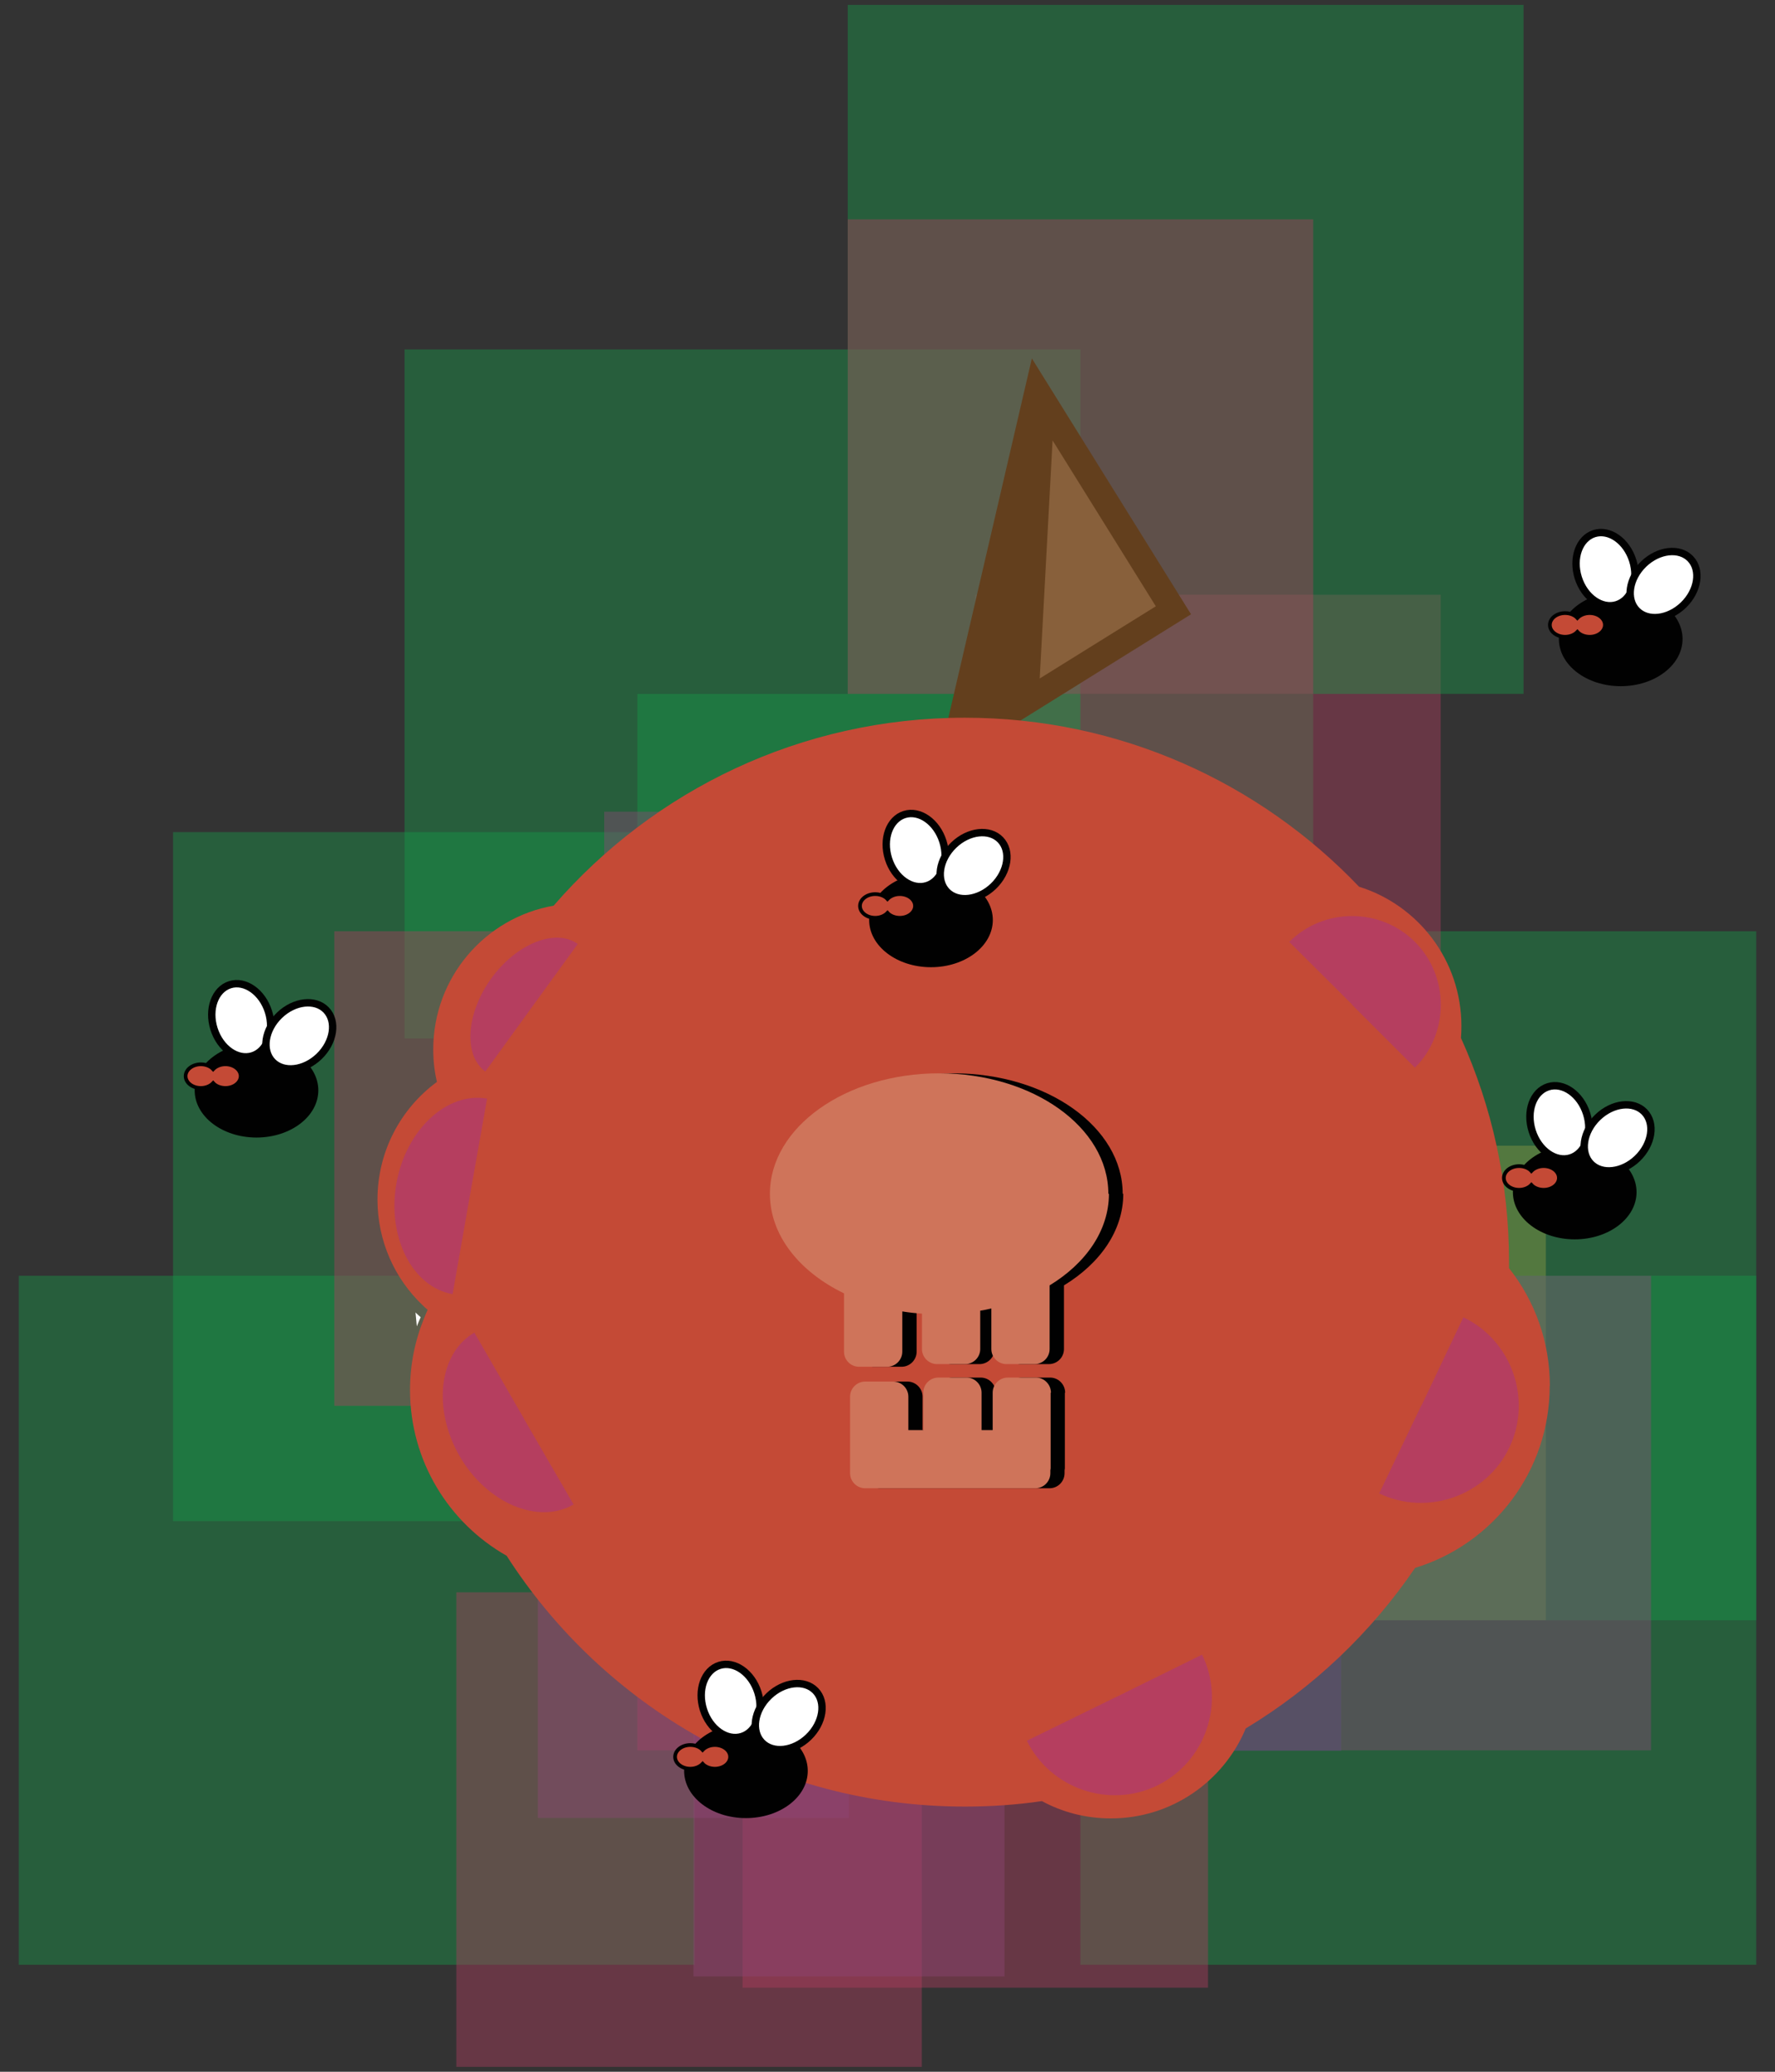<?xml version="1.0" encoding="UTF-8"?><svg id="Layer_1" xmlns="http://www.w3.org/2000/svg" width="120" height="140" viewBox="0 0 120 140"><rect x="0" y="0" width="120" height="140" fill="#333333" stroke="none"/><defs><style>.cls-1{stroke-width:.5px;}.cls-1,.cls-2{stroke:#010101;stroke-miterlimit:10;}.cls-1,.cls-3{fill:#fff;}.cls-4{fill:#159f49;}.cls-4,.cls-5,.cls-6,.cls-7,.cls-8{opacity:.4;}.cls-4,.cls-5,.cls-6,.cls-7,.cls-8,.cls-9,.cls-10,.cls-11,.cls-12,.cls-13,.cls-3,.cls-14{stroke-width:0px;}.cls-5{fill:#624d7f;}.cls-6,.cls-13{fill:#b53e5f;}.cls-7{fill:#904679;}.cls-8{fill:#eba03f;}.cls-2{stroke-width:.25px;}.cls-2,.cls-12{fill:#c44a36;}.cls-9{fill:#633f1d;}.cls-10{fill:#88603b;}.cls-11{fill:#cf745a;}.cls-14{fill:#010101;}</style></defs><rect class="cls-4" x="1.27" y="86.21" width="45.69" height="46.56"/><rect class="cls-8" x="73.04" y="77.42" width="31.47" height="32.07"/><rect class="cls-4" x="43.09" y="46.89" width="45.69" height="46.56"/><rect class="cls-6" x="43.09" y="86.21" width="31.47" height="32.07"/><rect class="cls-4" x="73.04" y="62.93" width="45.69" height="46.56"/><rect class="cls-4" x="73.04" y="86.21" width="45.69" height="46.56"/><rect class="cls-6" x="65.93" y="40.19" width="31.47" height="32.07"/><rect class="cls-6" x="50.2" y="102.25" width="31.47" height="32.07"/><rect class="cls-4" x="57.31" y=".33" width="45.69" height="46.56"/><rect class="cls-4" x="27.35" y="23.61" width="45.69" height="46.56"/><rect class="cls-4" x="11.7" y="56.23" width="45.69" height="46.56"/><rect class="cls-7" x="80.15" y="86.21" width="31.47" height="32.07"/><rect class="cls-6" x="22.6" y="62.93" width="31.47" height="32.07"/><rect class="cls-6" x="30.85" y="107.6" width="31.47" height="32.07"/><rect class="cls-6" x="57.31" y="14.82" width="31.47" height="32.07"/><rect class="cls-7" x="40.85" y="54.85" width="13.22" height="13.47"/><rect class="cls-7" x="67.95" y="65.53" width="13.22" height="13.47"/><rect class="cls-5" x="69.64" y="96.89" width="21.03" height="21.43"/><rect class="cls-7" x="46.88" y="112.13" width="21.03" height="21.43"/><rect class="cls-7" x="36.36" y="101.42" width="21.03" height="21.43"/><path class="cls-3" d="m28.44,89.01c-.09.2-.18.41-.26.62-.03-.31-.06-.62-.09-.94.11.11.23.22.35.32Z"/><polygon class="cls-9" points="69.76 24.22 80.52 41.51 63.24 52.27 69.76 24.22"/><polygon class="cls-10" points="71.16 29.76 78.14 40.97 70.29 45.85 71.16 29.76"/><path class="cls-12" d="m104.77,93.65c0,5.79-3.83,10.69-9.1,12.3-2.99,4.39-6.89,8.1-11.45,10.85-1.49,3.57-5.01,6.08-9.12,6.08-1.69,0-3.28-.42-4.66-1.17-1.7.25-3.44.37-5.21.37-13.01,0-24.44-6.76-30.98-16.95-3.9-2.21-6.53-6.4-6.53-11.2,0-1.7.33-3.32.93-4.8.08-.21.17-.42.26-.62-.12-.1-.24-.21-.35-.32-1.88-1.79-3.04-4.33-3.04-7.13,0-3.26,1.58-6.16,4.02-7.95-.17-.71-.25-1.44-.25-2.2,0-4.86,3.51-8.9,8.14-9.71,6.74-7.78,16.7-12.7,27.8-12.7,10.48,0,19.94,4.39,26.65,11.42,4.01,1.25,6.92,4.99,6.92,9.42,0,.27-.01.54-.03.8,2.09,4.62,3.25,9.75,3.25,15.15,0,.13,0,.27,0,.41,1.73,2.18,2.76,4.95,2.76,7.95Z"/><path class="cls-13" d="m91.42,67.89l-4.26-4.24s0,0,0,0c2.33-2.33,6.17-2.33,8.5,0s2.33,6.17,0,8.5l-4.25-4.25Z"/><path class="cls-13" d="m96.1,94.98l2.83-5.96s0,0,.01,0c3.26,1.56,4.66,5.53,3.1,8.8-1.56,3.26-5.53,4.66-8.8,3.1l2.85-5.95Z"/><path class="cls-13" d="m75.35,114.73l5.92-2.92s0,0,0,.01c1.59,3.25.23,7.23-3.02,8.83-3.25,1.59-7.23.23-8.83-3.02l5.92-2.9Z"/><path class="cls-13" d="m35.42,95.87l3.36,5.8s0,0-.01,0c-2.39,1.38-5.88-.1-7.71-3.29s-1.39-6.95,1.01-8.33l3.35,5.81Z"/><path class="cls-13" d="m35.93,68.1l-3.12,4.31s0,0,0,0c-1.49-1.09-1.31-3.92.4-6.29s4.36-3.41,5.85-2.33l-3.13,4.31Z"/><path class="cls-13" d="m31.76,80.84l-1.16,6.61s0,0-.01,0c-2.72-.48-4.43-3.86-3.79-7.48s3.41-6.21,6.13-5.73l-1.17,6.6Z"/><ellipse class="cls-14" cx="106.46" cy="80.56" rx="4.18" ry="3.19"/><ellipse class="cls-1" cx="105.43" cy="75.83" rx="1.93" ry="2.52" transform="translate(-17.95 35.29) rotate(-17.53)"/><ellipse class="cls-1" cx="109.35" cy="76.89" rx="2.52" ry="1.93" transform="translate(-22.74 97.38) rotate(-43.93)"/><path class="cls-2" d="m105.39,79.6c0,.44-.46.8-1.03.8-.34,0-.65-.13-.83-.33-.19.2-.49.33-.83.33-.57,0-1.03-.36-1.03-.8s.46-.8,1.03-.8c.34,0,.65.13.83.33.19-.2.49-.33.83-.33.57,0,1.03.36,1.03.8Z"/><ellipse class="cls-14" cx="17.34" cy="73.68" rx="4.18" ry="3.19"/><ellipse class="cls-1" cx="16.31" cy="68.94" rx="1.93" ry="2.52" transform="translate(-20.01 8.12) rotate(-17.53)"/><ellipse class="cls-1" cx="20.23" cy="70" rx="2.52" ry="1.93" transform="translate(-42.9 33.62) rotate(-43.93)"/><path class="cls-2" d="m16.27,72.72c0,.44-.46.8-1.03.8-.34,0-.65-.13-.83-.33-.19.2-.49.33-.83.33-.57,0-1.03-.36-1.03-.8s.46-.8,1.03-.8c.34,0,.65.13.83.33.19-.2.49-.33.83-.33.57,0,1.03.36,1.03.8Z"/><ellipse class="cls-14" cx="109.57" cy="43.18" rx="4.18" ry="3.19"/><ellipse class="cls-1" cx="108.54" cy="38.45" rx="1.93" ry="2.52" transform="translate(-6.54 34.49) rotate(-17.53)"/><ellipse class="cls-1" cx="112.46" cy="39.51" rx="2.52" ry="1.93" transform="translate(4.06 89.07) rotate(-43.93)"/><path class="cls-2" d="m108.5,42.23c0,.44-.46.8-1.03.8-.34,0-.65-.13-.83-.33-.19.2-.49.33-.83.33-.57,0-1.03-.36-1.03-.8s.46-.8,1.03-.8c.34,0,.65.13.83.33.19-.2.49-.33.83-.33.57,0,1.03.36,1.03.8Z"/><ellipse class="cls-14" cx="50.43" cy="119.67" rx="4.18" ry="3.19"/><ellipse class="cls-1" cx="49.4" cy="114.94" rx="1.93" ry="2.52" transform="translate(-32.33 20.22) rotate(-17.53)"/><ellipse class="cls-1" cx="53.32" cy="116" rx="2.52" ry="1.93" transform="translate(-65.56 69.45) rotate(-43.93)"/><path class="cls-2" d="m49.36,118.72c0,.44-.46.8-1.03.8-.34,0-.65-.13-.83-.33-.19.2-.49.33-.83.33-.57,0-1.03-.36-1.03-.8s.46-.8,1.03-.8c.34,0,.65.13.83.33.19-.2.49-.33.83-.33.57,0,1.03.36,1.03.8Z"/><ellipse class="cls-14" cx="62.94" cy="62.17" rx="4.18" ry="3.19"/><ellipse class="cls-1" cx="61.91" cy="57.44" rx="1.93" ry="2.52" transform="translate(-14.43 21.32) rotate(-17.53)"/><ellipse class="cls-1" cx="65.82" cy="58.5" rx="2.52" ry="1.93" transform="translate(-22.17 62.03) rotate(-43.93)"/><path class="cls-2" d="m61.86,61.22c0,.44-.46.8-1.03.8-.34,0-.65-.13-.83-.33-.19.2-.49.33-.83.33-.57,0-1.03-.36-1.03-.8s.46-.8,1.03-.8c.34,0,.65.13.83.33.19-.2.49-.33.83-.33.57,0,1.03.36,1.03.8Z"/><path class="cls-14" d="m75.94,80.67c0,2.48-1.56,4.7-4.01,6.19v4.3c0,.56-.45,1.02-1.02,1.02h-1.9c-.56,0-1.02-.46-1.02-1.02v-2.74c-.25.06-.49.11-.75.15v2.59c0,.56-.46,1.02-1.02,1.02h-1.9c-.56,0-1.02-.46-1.02-1.02v-2.39c-.45-.03-.9-.08-1.33-.15v2.72c0,.56-.46,1.02-1.02,1.02h-1.9c-.56,0-1.02-.45-1.02-1.02v-3.94c-3.02-1.46-5.01-3.93-5.01-6.73,0-4.49,5.12-8.14,11.44-8.14s11.44,3.64,11.44,8.14Z"/><path class="cls-14" d="m71.99,94.12v5.05c0,.06,0,.12-.02.18v.2c0,.56-.45,1.02-1.02,1.02h-11.5c-.56,0-1.02-.46-1.02-1.02v-.02s0-.07,0-.1v-5.05c0-.56.46-1.02,1.02-1.02h1.9c.56,0,1.02.46,1.02,1.02v2.26h1.01v-2.53c0-.56.45-1.02,1.02-1.02h1.9c.56,0,1.02.46,1.02,1.02v2.53h.75v-2.53c0-.56.46-1.02,1.02-1.02h1.9c.56,0,1.02.46,1.02,1.02Z"/><path class="cls-11" d="m74.97,80.67c0,2.48-1.56,4.7-4.01,6.19v4.3c0,.56-.45,1.02-1.02,1.02h-1.9c-.56,0-1.02-.46-1.02-1.02v-2.74c-.25.06-.49.11-.75.15v2.59c0,.56-.46,1.02-1.02,1.02h-1.9c-.56,0-1.02-.46-1.02-1.02v-2.39c-.45-.03-.9-.08-1.33-.15v2.72c0,.56-.46,1.02-1.02,1.02h-1.9c-.56,0-1.02-.45-1.02-1.02v-3.94c-3.02-1.46-5.01-3.93-5.01-6.73,0-4.49,5.12-8.14,11.44-8.14s11.44,3.64,11.44,8.14Z"/><path class="cls-11" d="m71.03,94.12v5.05c0,.06,0,.12-.02.18v.2c0,.56-.45,1.02-1.02,1.02h-11.5c-.56,0-1.02-.46-1.02-1.02v-.02s0-.07,0-.1v-5.05c0-.56.46-1.02,1.02-1.02h1.9c.56,0,1.02.46,1.02,1.02v2.26h1.01v-2.53c0-.56.45-1.02,1.02-1.02h1.9c.56,0,1.02.46,1.02,1.02v2.53h.75v-2.53c0-.56.46-1.02,1.02-1.02h1.9c.56,0,1.02.46,1.02,1.02Z"/></svg>